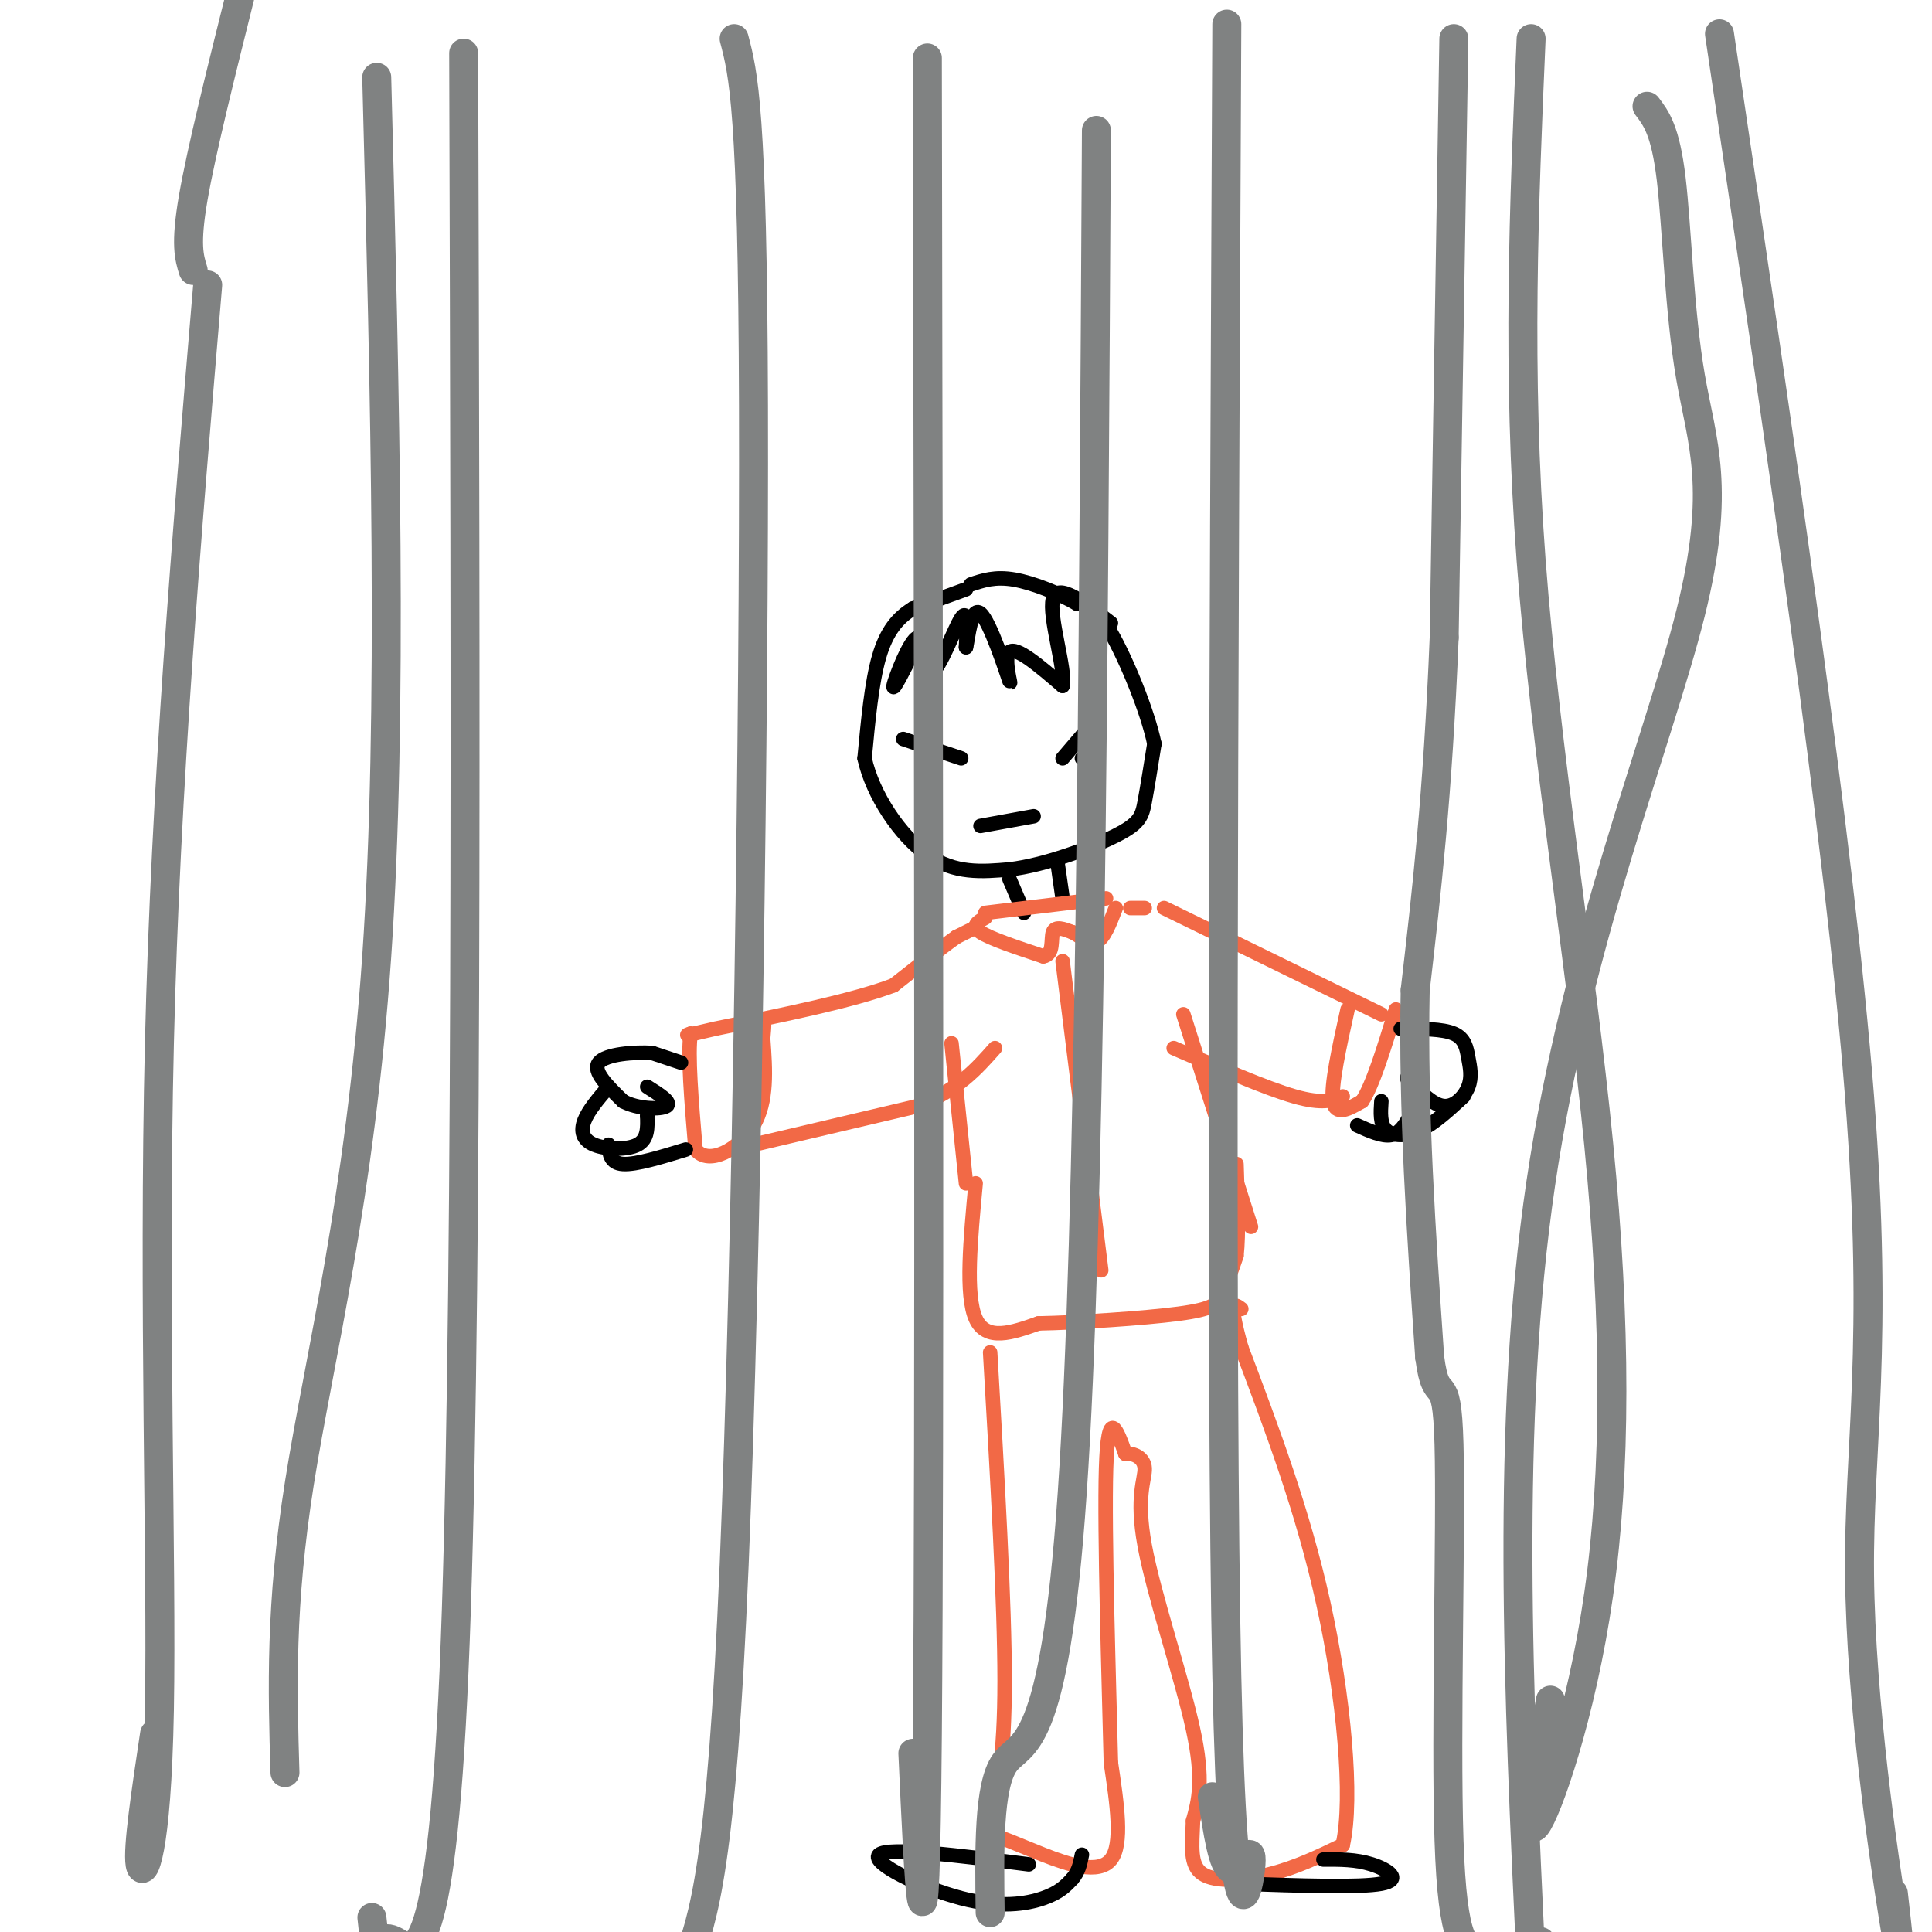 <svg viewBox='0 0 400 400' version='1.1' xmlns='http://www.w3.org/2000/svg' xmlns:xlink='http://www.w3.org/1999/xlink'><g fill='none' stroke='rgb(0,0,0)' stroke-width='3' stroke-linecap='round' stroke-linejoin='round'><path d='M200,122c0.000,0.000 -11.000,4.000 -11,4'/><path d='M189,126c-3.133,1.911 -5.467,4.689 -7,10c-1.533,5.311 -2.267,13.156 -3,21'/><path d='M179,157c1.667,7.578 7.333,16.022 13,20c5.667,3.978 11.333,3.489 17,3'/><path d='M209,180c7.274,-0.845 16.958,-4.458 22,-7c5.042,-2.542 5.440,-4.012 6,-7c0.560,-2.988 1.280,-7.494 2,-12'/><path d='M239,154c-1.378,-6.711 -5.822,-17.489 -9,-23c-3.178,-5.511 -5.089,-5.756 -7,-6'/><path d='M223,125c-3.578,-2.089 -9.022,-4.311 -13,-5c-3.978,-0.689 -6.489,0.156 -9,1'/><path d='M187,153c0.000,0.000 12.000,4.000 12,4'/><path d='M226,150c0.000,0.000 -6.000,7.000 -6,7'/><path d='M193,158c0.000,0.000 0.000,1.000 0,1'/><path d='M224,157c0.000,0.000 1.000,0.000 1,0'/><path d='M203,171c0.000,0.000 11.000,-2.000 11,-2'/><path d='M209,182c0.000,0.000 3.000,7.000 3,7'/><path d='M219,179c0.000,0.000 1.000,7.000 1,7'/></g>
<g fill='none' stroke='rgb(242,105,70)' stroke-width='3' stroke-linecap='round' stroke-linejoin='round'><path d='M204,189c0.000,0.000 25.000,-3.000 25,-3'/><path d='M204,190c-1.500,0.833 -3.000,1.667 -1,3c2.000,1.333 7.500,3.167 13,5'/><path d='M216,198c2.289,-0.333 1.511,-3.667 2,-5c0.489,-1.333 2.244,-0.667 4,0'/><path d='M222,193c1.556,0.756 3.444,2.644 5,2c1.556,-0.644 2.778,-3.822 4,-7'/><path d='M202,192c0.000,0.000 -4.000,2.000 -4,2'/><path d='M198,194c-2.833,2.000 -7.917,6.000 -13,10'/><path d='M185,204c-8.333,3.167 -22.667,6.083 -37,9'/><path d='M148,213c-7.000,1.667 -6.000,1.333 -5,1'/><path d='M143,214c-0.667,4.167 0.167,14.083 1,24'/><path d='M144,238c2.733,3.422 9.067,-0.022 12,-5c2.933,-4.978 2.467,-11.489 2,-18'/><path d='M158,215c0.333,-3.500 0.167,-3.250 0,-3'/><path d='M156,237c0.000,0.000 34.000,-8.000 34,-8'/><path d='M190,229c8.333,-3.333 12.167,-7.667 16,-12'/><path d='M197,216c0.000,0.000 3.000,29.000 3,29'/><path d='M234,188c0.000,0.000 3.000,0.000 3,0'/><path d='M241,188c0.000,0.000 45.000,22.000 45,22'/><path d='M279,209c-1.750,7.917 -3.500,15.833 -3,19c0.500,3.167 3.250,1.583 6,0'/><path d='M282,228c2.167,-3.167 4.583,-11.083 7,-19'/><path d='M278,227c-2.083,0.833 -4.167,1.667 -10,0c-5.833,-1.667 -15.417,-5.833 -25,-10'/><path d='M245,210c0.000,0.000 14.000,44.000 14,44'/><path d='M202,245c-1.083,11.583 -2.167,23.167 0,28c2.167,4.833 7.583,2.917 13,1'/><path d='M215,274c8.071,-0.155 21.750,-1.042 29,-2c7.250,-0.958 8.071,-1.988 9,-4c0.929,-2.012 1.964,-5.006 3,-8'/><path d='M256,260c0.500,-4.500 0.250,-11.750 0,-19'/><path d='M220,199c0.000,0.000 8.000,64.000 8,64'/><path d='M205,280c1.500,25.917 3.000,51.833 3,68c0.000,16.167 -1.500,22.583 -3,29'/><path d='M205,377c-0.907,5.003 -1.676,3.011 0,3c1.676,-0.011 5.797,1.959 11,4c5.203,2.041 11.486,4.155 14,1c2.514,-3.155 1.257,-11.577 0,-20'/><path d='M230,365c-0.400,-16.533 -1.400,-47.867 -1,-61c0.400,-13.133 2.200,-8.067 4,-3'/><path d='M233,301c1.684,-0.209 3.895,0.769 4,3c0.105,2.231 -1.895,5.716 0,16c1.895,10.284 7.684,27.367 10,38c2.316,10.633 1.158,14.817 0,19'/><path d='M247,377c-0.202,5.357 -0.708,9.250 2,11c2.708,1.750 8.631,1.357 14,0c5.369,-1.357 10.185,-3.679 15,-6'/><path d='M278,382c2.200,-9.689 0.200,-30.911 -4,-50c-4.200,-19.089 -10.600,-36.044 -17,-53'/><path d='M257,279c-2.833,-10.167 -1.417,-9.083 0,-8'/></g>
<g fill='none' stroke='rgb(0,0,0)' stroke-width='3' stroke-linecap='round' stroke-linejoin='round'><path d='M141,220c0.000,0.000 -6.000,-2.000 -6,-2'/><path d='M135,218c-3.600,-0.222 -9.600,0.222 -11,2c-1.400,1.778 1.800,4.889 5,8'/><path d='M129,228c2.956,1.644 7.844,1.756 9,1c1.156,-0.756 -1.422,-2.378 -4,-4'/><path d='M126,225c-2.083,2.429 -4.167,4.857 -5,7c-0.833,2.143 -0.417,4.000 2,5c2.417,1.000 6.833,1.143 9,0c2.167,-1.143 2.083,-3.571 2,-6'/><path d='M134,231c0.333,-1.000 0.167,-0.500 0,0'/><path d='M126,237c0.167,1.917 0.333,3.833 3,4c2.667,0.167 7.833,-1.417 13,-3'/><path d='M290,213c4.338,-0.002 8.676,-0.003 11,1c2.324,1.003 2.633,3.011 3,5c0.367,1.989 0.791,3.959 0,6c-0.791,2.041 -2.797,4.155 -5,4c-2.203,-0.155 -4.601,-2.577 -7,-5'/><path d='M292,224c-1.167,-1.000 -0.583,-1.000 0,-1'/><path d='M303,227c-3.044,2.822 -6.089,5.644 -9,7c-2.911,1.356 -5.689,1.244 -7,0c-1.311,-1.244 -1.156,-3.622 -1,-6'/><path d='M292,231c-1.083,1.833 -2.167,3.667 -4,4c-1.833,0.333 -4.417,-0.833 -7,-2'/><path d='M213,386c-14.554,-1.839 -29.107,-3.679 -31,-2c-1.893,1.679 8.875,6.875 17,9c8.125,2.125 13.607,1.179 17,0c3.393,-1.179 4.696,-2.589 6,-4'/><path d='M222,389c1.333,-1.500 1.667,-3.250 2,-5'/><path d='M257,390c12.244,0.422 24.489,0.844 29,0c4.511,-0.844 1.289,-2.956 -2,-4c-3.289,-1.044 -6.644,-1.022 -10,-1'/><path d='M190,133c-2.635,5.246 -5.270,10.491 -5,9c0.270,-1.491 3.443,-9.719 5,-10c1.557,-0.281 1.496,7.386 3,7c1.504,-0.386 4.573,-8.825 6,-11c1.427,-2.175 1.214,1.912 1,6'/><path d='M200,134c0.435,-1.624 1.024,-8.683 3,-7c1.976,1.683 5.340,12.107 6,14c0.660,1.893 -1.383,-4.745 0,-6c1.383,-1.255 6.191,2.872 11,7'/><path d='M220,142c0.733,-3.133 -2.933,-14.467 -2,-18c0.933,-3.533 6.467,0.733 12,5'/></g>
<g fill='none' stroke='rgb(128,130,130)' stroke-width='6' stroke-linecap='round' stroke-linejoin='round'><path d='M301,8c0.000,0.000 -2.000,124.000 -2,124'/><path d='M299,132c-1.333,32.833 -3.667,52.917 -6,73'/><path d='M293,205c-0.500,24.833 1.250,50.417 3,76'/><path d='M296,281c1.440,11.226 3.542,1.292 4,18c0.458,16.708 -0.726,60.060 0,82c0.726,21.940 3.363,22.470 6,23'/><path d='M319,402c0.000,0.000 0.100,0.100 0.1,0.1'/><path d='M317,8c-1.477,34.338 -2.954,68.676 0,108c2.954,39.324 10.338,83.633 14,121c3.662,37.367 3.601,67.791 0,93c-3.601,25.209 -10.743,45.203 -13,48c-2.257,2.797 0.372,-11.601 3,-26'/><path d='M356,7c12.464,83.923 24.929,167.845 29,220c4.071,52.155 -0.250,72.542 0,99c0.250,26.458 5.071,58.988 7,71c1.929,12.012 0.964,3.506 0,-5'/><path d='M254,5c-0.661,140.244 -1.321,280.488 0,342c1.321,61.512 4.625,44.292 5,39c0.375,-5.292 -2.179,1.345 -4,1c-1.821,-0.345 -2.911,-7.673 -4,-15'/><path d='M192,12c0.250,144.250 0.500,288.500 0,347c-0.500,58.500 -1.750,31.250 -3,4'/><path d='M152,8c1.911,7.267 3.822,14.533 4,76c0.178,61.467 -1.378,177.133 -4,240c-2.622,62.867 -6.311,72.933 -10,83'/><path d='M96,11c0.399,135.310 0.798,270.619 -2,335c-2.798,64.381 -8.792,57.833 -12,56c-3.208,-1.833 -3.631,1.048 -4,1c-0.369,-0.048 -0.685,-3.024 -1,-6'/><path d='M43,59c-4.363,51.857 -8.726,103.714 -10,157c-1.274,53.286 0.542,108.000 0,138c-0.542,30.000 -3.440,35.286 -4,32c-0.560,-3.286 1.220,-15.143 3,-27'/><path d='M40,56c-0.833,-2.667 -1.667,-5.333 0,-15c1.667,-9.667 5.833,-26.333 10,-43'/><path d='M78,16c1.711,66.067 3.422,132.133 0,182c-3.422,49.867 -11.978,83.533 -16,109c-4.022,25.467 -3.511,42.733 -3,60'/><path d='M227,27c-0.622,113.533 -1.244,227.067 -5,282c-3.756,54.933 -10.644,51.267 -14,56c-3.356,4.733 -3.178,17.867 -3,31'/><path d='M341,22c1.904,2.499 3.809,4.998 5,15c1.191,10.002 1.670,27.506 4,41c2.330,13.494 6.512,22.979 0,49c-6.512,26.021 -23.718,68.577 -31,118c-7.282,49.423 -4.641,105.711 -2,162'/></g>
</svg>